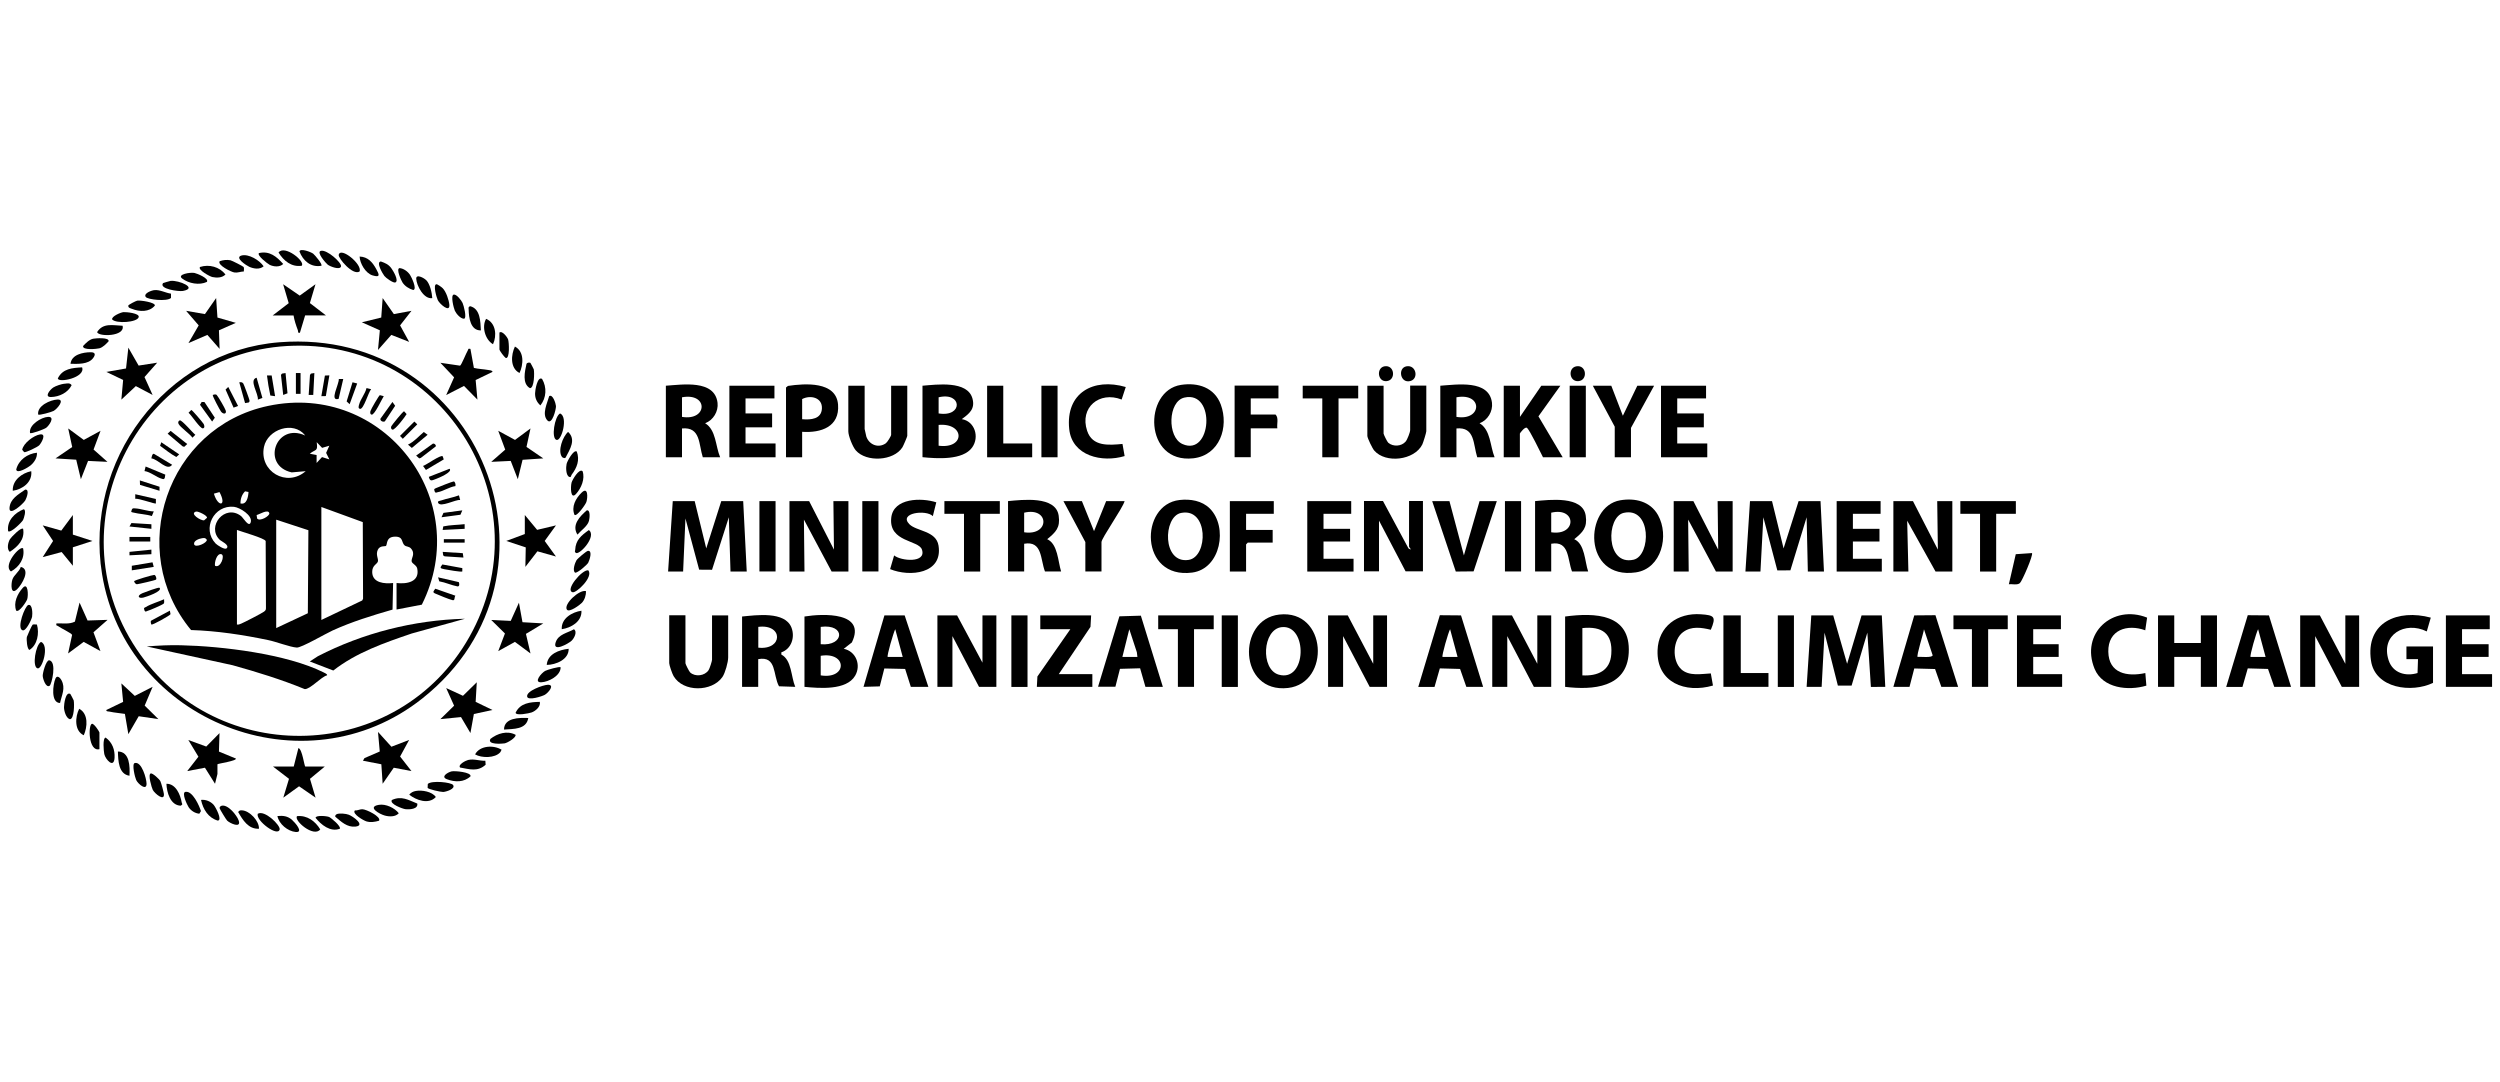 <?xml version="1.0" encoding="UTF-8"?>
<svg id="katman_1" data-name="katman 1" xmlns="http://www.w3.org/2000/svg" viewBox="0 0 268 116">
  <path d="M29.96,36.69c21.53-1.68,32.09,24.86,15.32,38.18-12.65,10.05-31.77,2.48-34.34-13.33-1.96-12.01,6.72-23.89,19.02-24.85ZM31.57,37.06c-16.38.36-26.06,18.86-16.93,32.53,8.65,12.95,28.05,12.24,35.68-1.32,7.98-14.17-2.57-31.57-18.76-31.21Z"/>
  <polygon points="196.52 65.97 198.01 71.16 199.56 65.97 201.73 65.97 202.1 73.63 200.56 73.64 200.18 67.82 198.49 73.5 197.02 73.5 195.59 67.82 195.28 73.63 193.67 73.63 194.17 65.97 196.52 65.97"/>
  <polygon points="189.96 53.72 191.2 58.79 192.81 53.72 195.16 53.72 195.53 61.27 193.8 61.27 193.67 55.45 191.93 61.14 190.53 61.15 189.03 55.45 188.72 61.27 187.11 61.27 187.6 53.72 189.96 53.72"/>
  <polygon points="74.47 53.72 75.71 58.79 77.32 53.72 79.67 53.72 80.05 61.27 78.31 61.27 78.13 55.45 76.33 61.08 74.95 61.07 73.48 55.58 73.23 61.27 71.62 61.27 72.12 53.72 74.47 53.72"/>
  <polygon points="162.08 65.97 164.8 71.16 164.8 65.97 166.29 65.97 166.29 73.63 164.43 73.63 161.58 68.19 161.58 73.63 159.97 73.63 159.97 65.97 162.08 65.97"/>
  <polygon points="144.48 65.97 147.21 71.16 147.21 65.97 148.69 65.97 148.69 73.63 146.83 73.63 143.98 68.19 143.98 73.63 142.37 73.63 142.37 65.97 144.48 65.97"/>
  <polygon points="248.69 65.97 251.42 71.16 251.42 65.97 252.9 65.97 252.9 73.63 251.04 73.63 248.19 68.19 248.19 73.63 246.58 73.63 246.58 65.97 248.69 65.97"/>
  <polygon points="102.6 65.97 105.32 71.04 105.32 65.97 106.81 65.97 106.81 73.63 104.95 73.63 102.1 68.19 102.1 73.63 100.49 73.63 100.49 65.97 102.6 65.97"/>
  <polygon points="86.74 53.72 89.4 58.92 89.34 53.72 90.95 53.72 90.95 61.27 89.15 61.27 86.18 55.7 86.24 61.27 84.63 61.27 84.63 53.72 86.74 53.72"/>
  <polygon points="205.07 53.72 207.74 58.92 207.67 53.72 209.29 53.72 209.29 61.27 207.49 61.27 204.45 55.82 204.58 61.27 202.97 61.27 202.97 53.72 205.07 53.72"/>
  <polygon points="181.53 53.72 184.19 58.92 184.13 53.72 185.74 53.72 185.74 61.27 183.95 61.27 180.97 55.7 181.03 61.27 179.42 61.27 179.42 53.72 181.53 53.72"/>
  <path d="M167.78,73.63v-7.54c3.21-.43,7.05-.31,6.82,3.9-.2,3.74-3.85,4-6.82,3.64ZM169.63,72.4c1.65.09,2.98-.5,3.1-2.28.16-2.21-.97-3.01-3.1-2.79v5.07Z"/>
  <path d="M148.26,53.72l2.73,5.07c.5.31.06-.13.06-.19v-4.89h1.49v7.54h-1.86l-2.85-5.44v5.44h-1.61v-7.54h2.04Z"/>
  <path d="M98.88,41.35c1.51-.12,4.84-.59,5.37,1.38.3,1.12-.35,1.62-1.15,2.2,1.39.22,1.92,1.91,1.12,3.03-1,1.41-3.81,1.2-5.33,1.05v-7.67ZM100.62,42.59v1.73c2.65.43,2.54-2.34,0-1.73ZM100.62,47.78c2.87.38,2.83-2.47,0-2.23v2.23Z"/>
  <path d="M86.24,66.09c2.01-.33,6.66-.49,5.08,2.78l-.87.68c1.31.27,1.89,1.74,1.22,2.89-.94,1.6-3.86,1.34-5.43,1.19v-7.54ZM87.98,69.06c2.55.24,2.72-2.21,0-1.86v1.86ZM87.98,72.4c2.87.46,2.87-2.56,0-2.1v2.1Z"/>
  <path d="M126.6,41.26c1.83-.28,3.59.28,4.27,2.11.89,2.41-.12,5.44-2.95,5.76-5.31.59-5.37-7.25-1.32-7.87ZM126.97,42.62c-1.77.4-1.87,4.24-.21,4.98,3.14,1.41,3.61-5.76.21-4.98Z"/>
  <path d="M173.69,53.63c1.59-.27,3.22.11,4.05,1.59,1.22,2.18.39,5.74-2.38,6.14-5.72.83-5.56-7.08-1.67-7.73ZM174.06,54.98c-1.89.43-1.95,5.7,1.06,5.02,1.88-.43,1.94-5.7-1.06-5.02Z"/>
  <path d="M137.14,65.88c5.15-.57,5.51,7.34.94,7.87-5.32.61-5.51-7.36-.94-7.87ZM137.39,67.23c-2.07.24-2.27,4.52-.32,5.09,3.03.88,3.14-5.41.32-5.09Z"/>
  <path d="M129.69,54.51c1.97,1.96,1.19,6.47-1.89,6.87-5.65.74-5.67-7.3-1.35-7.78,1.15-.13,2.4.07,3.24.91ZM126.6,54.99c-1.93.4-2.03,5.48.83,5.03,2.11-.33,2.13-5.64-.83-5.03Z"/>
  <polygon points="233.08 65.97 233.08 68.93 235.93 68.93 235.93 65.97 237.66 65.97 237.66 73.63 235.93 73.63 235.93 70.42 233.08 70.42 233.08 73.63 231.34 73.63 231.34 65.97 233.08 65.97"/>
  <path d="M154.39,41.35c1.78-.12,5.25-.68,5.55,1.83.11.92-.46,1.87-1.33,2.19,1.2.74,1.12,2.44,1.61,3.65h-1.86c-.45-1.39-.22-3.28-2.23-3.09v3.09h-1.73v-7.67ZM156.13,44.69c2.78.46,2.86-2.63,0-2.1v2.1Z"/>
  <path d="M71.37,41.35c1.78-.12,5.25-.68,5.55,1.83.11.92-.46,1.87-1.33,2.19,1.19.73,1.1,2.45,1.61,3.65h-1.86c-.45-1.39-.22-3.28-2.23-3.09v3.09h-1.73v-7.67ZM73.11,42.59v2.1c2.77.46,2.84-2.63,0-2.1Z"/>
  <path d="M108.05,53.72c1.53-.14,5.13-.6,5.44,1.56.19,1.28-.31,1.77-1.23,2.52,1.14.52,1.15,2.38,1.49,3.46h-1.73c-.5-1.28-.26-3.32-2.23-2.97v2.97h-1.73v-7.54ZM109.79,57.06c2.77.42,2.73-2.75,0-2.1v2.1Z"/>
  <path d="M164.55,53.72c1.53-.14,5.13-.6,5.44,1.56.19,1.28-.31,1.77-1.23,2.52,1.15.52,1.12,2.38,1.49,3.46h-1.73c-.5-1.28-.26-3.32-2.23-2.97v2.97h-1.73v-7.54ZM166.29,57.06c2.77.42,2.73-2.75,0-2.1v2.1Z"/>
  <path d="M79.55,66.09c1.5-.14,4.61-.6,5.3,1.2.39,1.02-.01,2.28-1.09,2.64v.24c1.12.58,1.03,2.38,1.49,3.46l-1.74-.06c-.67-1.2-.22-3.28-2.23-2.91v2.97h-1.73v-7.54ZM81.29,69.43c2.66.29,2.7-2.57,0-2.23v2.23Z"/>
  <path d="M260.83,73.2c-2.28,1.11-6.22.63-6.66-2.38-.6-4.15,2.9-5.55,6.41-4.61l-.43,1.48c-2.32-1.15-4.98.34-4.09,3.09.45,1.37,1.82,1.76,3.1,1.37l.05-1.49h-1.24s0-1.36,0-1.36h2.85v3.9Z"/>
  <path d="M162.94,41.35v3.34l2.29-3.34h2.04l-2.35,3.28,2.6,4.39h-2.11c-.27-.51-1.42-2.94-1.73-3.16-.21-.14-.75.57-.75.62v2.54h-1.73v-7.67h1.73Z"/>
  <path d="M92.69,41.35v4.64s.15.72.18.81c.31.89,1.3,1.28,2.09.72.16-.11.57-.77.57-.91v-5.26h1.73v5.38c0,.08-.43,1.08-.52,1.22-.94,1.48-3.87,1.63-5,.33-.34-.39-.8-1.56-.8-2.04v-4.89h1.73Z"/>
  <path d="M148.32,41.35v5.13c0,.09.39.89.5.98.52.45,1.41.4,1.86-.12.18-.2.49-1.01.49-1.24v-4.76h1.73v4.89c0,.15-.34,1.24-.43,1.42-.85,1.7-3.93,2.06-5.15.65-.19-.21-.74-1.34-.74-1.57v-5.38h1.73Z"/>
  <path d="M73.48,65.97v5.13c0,.1.39.87.5.98.55.51,1.57.38,1.98-.24.11-.16.37-.97.37-1.11v-4.76h1.73v4.51c0,.5-.32,1.67-.62,2.1-1.12,1.6-4.2,1.65-5.23-.1-.14-.23-.47-1.17-.47-1.39v-5.13h1.73Z"/>
  <path d="M124.65,73.63h-1.86l-.57-1.99-2.16.06-.49,1.92h-1.86l2.29-7.55,2.3-.07,2.35,7.61ZM121.93,70.42l-.06-.5-.81-2.47-.74,2.97h1.61Z"/>
  <path d="M202.97,73.63l2.24-7.66,2.27-.02,2.43,7.68h-1.8l-.67-1.91-2.23-.06-.51,1.97h-1.73ZM205.57,70.42c.27-.04,1.58.13,1.61-.18l-.93-2.78c-.04.41-.83,2.82-.68,2.97Z"/>
  <path d="M152.04,73.63l2.31-7.68,2.27.02,2.37,7.66h-1.8l-.67-1.92-2.17-.06-.57,1.99h-1.73ZM156.25,70.42l-.8-2.97c-.19.33-.92,2.86-.81,2.97h1.61Z"/>
  <path d="M238.65,73.63l2.31-7.68,2.27.02,2.37,7.66h-1.8l-.67-1.92-2.17-.06-.57,1.99h-1.73ZM242.87,70.42l-.8-2.97c-.19.33-.92,2.86-.81,2.97h1.61Z"/>
  <path d="M97.64,73.63l-.61-1.92-2.23-.05-.49,1.92-1.74.05,2.24-7.66h2.17s2.54,7.66,2.54,7.66h-1.86ZM96.77,70.42l-.8-2.97c-.18.33-.92,2.86-.81,2.97h1.61Z"/>
  <polygon points="83.02 41.35 83.02 42.71 79.92 42.71 79.92 44.32 82.77 44.32 82.77 45.81 79.92 45.81 79.92 47.54 83.14 47.54 83.14 49.02 78.19 49.02 78.19 41.35 83.02 41.35"/>
  <polygon points="182.89 41.35 182.89 42.71 179.8 42.71 179.8 44.32 182.65 44.32 182.65 45.81 179.8 45.81 179.8 47.54 183.02 47.54 183.02 49.02 178.06 49.02 178.06 41.35 182.89 41.35"/>
  <polygon points="266.9 65.97 266.9 67.45 263.93 67.45 263.93 69.06 266.78 69.06 266.78 70.42 263.93 70.42 263.93 72.27 267.15 72.27 267.15 73.63 262.2 73.63 262.2 65.97 266.9 65.97"/>
  <path d="M85.99,46.3v2.72h-1.73v-7.48l.21-.17c1.82-.27,5.18-.52,5.37,2.01.18,2.37-1.82,3.05-3.85,2.91ZM85.99,44.94c.93.08,2.08,0,2.12-1.17s-1.24-1.45-2.12-.99v2.16Z"/>
  <polygon points="220.93 65.97 220.93 67.45 217.96 67.45 217.96 69.06 220.69 69.06 220.69 70.42 217.96 70.42 217.96 72.27 221.06 72.27 221.06 73.63 216.22 73.63 216.22 65.97 220.93 65.97"/>
  <polygon points="116.97 65.97 116.9 67.2 113.5 72.27 117.1 72.27 117.1 73.63 111.15 73.63 111.21 72.52 114.74 67.45 111.52 67.45 111.52 65.97 116.97 65.97"/>
  <polygon points="144.85 53.72 144.85 55.08 141.88 55.08 141.88 56.69 144.73 56.69 144.73 58.05 141.88 58.05 141.88 59.9 145.1 59.9 145.1 61.27 140.14 61.27 140.14 53.72 144.85 53.72"/>
  <polygon points="201.6 53.72 201.6 55.08 198.63 55.08 198.63 56.69 201.48 56.69 201.48 58.05 198.63 58.05 198.63 59.9 201.73 59.9 201.73 61.27 196.89 61.27 196.89 53.72 201.6 53.72"/>
  <polygon points="155.38 53.72 156.93 59.54 158.61 53.72 160.46 53.72 157.97 61.25 156.06 61.27 153.53 53.72 155.38 53.72"/>
  <path d="M100.37,53.85l-.37,1.48c-.71-.73-3.72-.35-2.51.87.76.76,2.87.69,3.12,2.29.48,3.03-3.08,3.39-5.19,2.52l.43-1.47c.71.6,3.49.86,2.98-.63-.35-1.03-3.56-.78-3.29-3.39.22-2.17,3.27-2.18,4.83-1.67Z"/>
  <path d="M120.68,41.49l-.44,1.34c-2.39-.93-4.53.86-3.7,3.35.56,1.71,2.32,1.55,3.79,1.41l.23,1.3c-2.39.73-5.64.01-5.94-2.9-.4-3.88,2.59-5.52,6.07-4.5Z"/>
  <path d="M180.21,71.73c.86.79,2.14.51,3.19.46l.23,1.3c-2.95.86-6.06-.31-5.94-3.77.08-2.58,2.15-4.05,4.64-3.87,1.46.1,1.66.26,1.07,1.66-1.01-.24-2.08-.41-2.97.25-1.12.82-1.22,3.04-.21,3.97Z"/>
  <path d="M229.98,67.57c-1.95-.71-4.01-.05-3.97,2.29s2.03,2.71,3.97,2.29l.11,1.35c-1.93.58-4.68.3-5.55-1.8-1.56-3.8,1.94-6.96,5.63-5.49l-.2,1.36Z"/>
  <path d="M137.05,41.35v1.36h-2.97v1.73h2.66c.36.36.12,1.01.19,1.48h-2.85v3.09h-1.73v-7.67h4.71Z"/>
  <polygon points="136.55 53.72 136.55 55.08 133.58 55.08 133.58 56.81 136.43 56.81 136.43 58.17 133.76 58.17 133.58 58.36 133.58 61.27 131.84 61.27 131.84 53.72 136.55 53.72"/>
  <polygon points="172.73 41.35 173.97 44.57 175.52 41.35 177.32 41.35 174.84 45.87 174.84 49.02 173.1 49.02 173.1 45.74 170.75 41.35 172.73 41.35"/>
  <polygon points="130.11 65.97 130.11 67.45 128 67.45 128 73.63 126.27 73.63 126.27 67.45 124.16 67.45 124.16 65.97 130.11 65.97"/>
  <path d="M115.98,53.72l1.3,3.22,1.3-3.22h1.98c-.2.75-2.48,3.97-2.48,4.39v3.15h-1.73v-3.15l-2.35-4.39h1.98Z"/>
  <polygon points="215.23 65.97 215.23 67.45 213.13 67.45 213.13 73.63 211.39 73.63 211.39 67.45 209.41 67.45 209.41 65.97 215.23 65.97"/>
  <polygon points="145.6 41.35 145.6 42.71 143.49 42.71 143.49 49.02 141.75 49.02 141.75 42.71 139.65 42.71 139.65 41.35 145.6 41.35"/>
  <polygon points="216.1 53.72 216.1 55.08 213.99 55.08 213.99 61.27 212.26 61.27 212.26 55.08 210.15 55.08 210.15 53.72 216.1 53.72"/>
  <polygon points="107.18 53.72 107.18 55.08 105.08 55.08 105.08 61.27 103.34 61.27 103.34 55.08 101.24 55.08 101.24 53.72 107.18 53.72"/>
  <polygon points="186.61 65.97 186.61 72.15 189.58 72.15 189.58 73.63 184.75 73.63 184.75 65.97 186.61 65.97"/>
  <polygon points="107.55 41.35 107.55 47.54 110.65 47.54 110.65 49.02 105.82 49.02 105.82 41.35 107.55 41.35"/>
  <rect x="108.42" y="65.97" width="1.73" height="7.67"/>
  <rect x="168.27" y="41.35" width="1.73" height="7.67"/>
  <rect x="111.64" y="41.35" width="1.73" height="7.67"/>
  <rect x="130.97" y="65.97" width="1.73" height="7.67"/>
  <rect x="190.58" y="65.97" width="1.73" height="7.67"/>
  <rect x="161.33" y="53.72" width="1.73" height="7.54"/>
  <rect x="92.44" y="53.72" width="1.73" height="7.54"/>
  <rect x="81.41" y="53.72" width="1.73" height="7.54"/>
  <path d="M50.43,37.4l.37,2.04c.49.12,1.02.13,1.52.22.14.03.49.03.47.21l-1.8.87.19,2.1-1.44-1.47-1.91.98.85-1.9-1.47-1.56,2.11.31c.16-.09.65-1.35.83-1.64.08-.12-.01-.22.28-.16Z"/>
  <polygon points="56.26 55.21 57.58 56.8 59.6 56.32 58.39 57.99 59.6 59.66 57.61 59.1 56.32 60.77 56.36 58.68 54.27 57.99 56.26 57.25 56.26 55.21"/>
  <polygon points="56.01 66.7 58.24 66.83 56.38 67.95 56.87 70.05 55.2 68.81 53.41 69.8 54.13 67.91 52.66 66.46 54.75 66.56 55.63 64.61 56.01 66.7"/>
  <polygon points="56.87 45.93 56.44 47.91 58.24 49.14 56.02 49.29 55.51 51.37 54.75 49.41 52.66 49.51 54.16 48.2 53.41 46.18 55.21 47.16 56.87 45.93"/>
  <path d="M11.52,66.46l-1.5,1.32.75,2.02-1.8-.99-1.67,1.24.43-1.99c-.09-.2-1.23-.73-1.52-.95-.1-.08-.23,0-.16-.28.66-.03,1.36.12,1.98-.19l.5-2.04.86,1.92,2.11-.07Z"/>
  <polygon points="10.78 46.18 10.03 48.19 11.52 49.51 9.44 49.41 8.67 51.37 8.17 49.28 5.95 49.14 7.74 47.92 7.31 45.93 8.98 47.16 10.78 46.18"/>
  <path d="M29.24,33.81l1.71-1.31-.6-2.03,1.78,1.22,1.69-1.22-.6,2.02,1.72,1.32h-2.23l-.56,1.86c-.27.05-.16-.12-.22-.27-.19-.5-.38-1.06-.46-1.58h-2.23Z"/>
  <polygon points="43.86 79.32 42.89 81.1 44.11 82.66 42.21 82.3 41.02 84.02 40.88 81.93 38.91 81.55 39.07 81.27 40.71 80.56 40.52 78.46 41.96 80.05 43.86 79.32"/>
  <polygon points="52.79 76.11 50.8 76.54 50.43 78.58 49.42 76.87 47.21 77.09 48.68 75.65 47.83 73.76 49.63 74.59 51.11 73.14 50.99 75.24 52.79 76.11"/>
  <path d="M32.71,82.17h2.11l-1.59,1.32.6,2.02-1.77-1.22-1.69,1.22.61-2.02-1.72-1.32h2.23l.5-1.98c.42.11.63,1.98.74,1.98Z"/>
  <polygon points="23.31 34.04 25.28 34.61 23.47 35.41 23.54 37.4 22.23 35.9 20.2 36.78 21.3 34.88 19.95 33.32 21.97 33.67 23.17 31.95 23.31 34.04"/>
  <path d="M16.36,73.63l-.85,2.01,1.47,1.45-2.11-.31-1.11,1.92-.37-2.17c-.54-.09-1.09-.12-1.62-.24-.14-.03-.4,0-.37-.18l1.8-.87-.19-1.98,1.44,1.34,1.9-.97Z"/>
  <polygon points="44.11 33.32 42.89 34.88 43.86 36.65 41.95 35.9 40.52 37.52 40.72 35.41 38.79 34.55 40.87 34.04 41.02 31.95 42.22 33.67 44.11 33.32"/>
  <path d="M25.28,81.3c.19.26-1.9.55-1.97.63v1.04s-.26,1.05-.26,1.05l-1.08-1.72-1.9.36,1.2-1.54-1.08-1.79,1.92.7,1.42-1.44-.06,1.98,1.8.74Z"/>
  <polygon points="16.85 38.88 15.49 40.42 16.36 42.34 14.56 41.39 13.01 42.84 13.2 40.73 11.4 39.87 13.51 39.5 13.76 37.27 14.86 39.19 16.85 38.88"/>
  <polygon points="7.81 57.31 9.91 57.99 7.81 58.67 7.81 60.65 6.61 59.18 4.58 59.72 5.69 57.99 4.58 56.32 6.57 56.88 7.81 55.21 7.81 57.31"/>
  <path d="M217.83,59.29c.16.19-1.05,3-1.3,3.22-.28.24-.82.08-1.18.12l.74-3.22,1.73-.12Z"/>
  <path d="M32.34,28.49c-1.1.16-1.93-.53-2.48-1.42.64-.87,2.92.97,2.48,1.42Z"/>
  <path d="M38.54,29.11c-.73.45-2.3-1.44-2.23-1.79.19-.91,2.58,1.04,2.23,1.79Z"/>
  <path d="M31.85,87.49c1.07-.11,1.95.54,2.48,1.42-.69.92-2.9-.99-2.48-1.42Z"/>
  <path d="M2.68,52.49c.54-.08.17.9.03,1.15-.21.36-1.77,1.78-1.69.8s.93-1.42,1.66-1.94Z"/>
  <path d="M46.78,30.47c.11-.02.59.33.68.43.36.36.67,1.28.71,1.77.08.9-1.04-.08-1.24-.5-.12-.25-.53-1.62-.16-1.7Z"/>
  <path d="M8.49,75.98c1,.54.89,1.95.49,2.84-1.03-.47-.93-1.99-.49-2.84Z"/>
  <path d="M52.56,79.22c.76-.6,1.81-.93,2.71-.45.07.31-.88.87-1.18.92-.33.05-1.87.15-1.52-.47Z"/>
  <path d="M55.2,37.15c1.03.54.91,1.96.49,2.84-1.03-.54-.91-1.96-.49-2.84Z"/>
  <path d="M14.44,81.8c.75-.21,1.26,1.67,1.27,2.2.02.84-.92.03-1.11-.38-.13-.27-.49-1.73-.16-1.82Z"/>
  <path d="M61.59,55.2c-.37-.88.13-1.78.76-2.39.71-.69.66.54.51,1-.08.26-1.01,1.58-1.27,1.39Z"/>
  <path d="M6.44,75.36c-1.02,0-.77-2.01-.49-2.63.17-.39.5-.08.64.19.46.86.03,1.57-.15,2.43Z"/>
  <path d="M19.89,84.89c.75-.14,1.48,1.5,1.65,2.06l-.17.28c-.46-.04-.9-.32-1.15-.7-.15-.23-.8-1.56-.33-1.65Z"/>
  <path d="M62.82,63.37c.01.43-.14.92-.43,1.24-.2.22-1.38,1.1-1.62.74-.38-.58,1.35-2.19,2.05-1.98Z"/>
  <path d="M58.11,40.62c.53.91.47,2.02-.18,2.84-.39-.35-.58-.77-.57-1.3,0-.31.25-1.87.75-1.54Z"/>
  <path d="M10,36.31c.25-.05,1.75-.17,1.64.28-.26.28-.61.65-.99.75-.27.07-1.84.23-1.74-.25.28-.3.66-.69,1.08-.78Z"/>
  <path d="M53.62,80.65c-.56.63-1.99.63-2.69.22.51-.97,2.03-1.02,2.85-.49-.08.07-.09.2-.16.27Z"/>
  <path d="M52.03,81.56l.03.42c-.86.78-1.71.48-2.74.3-.26-.31.61-.75.86-.81.66-.15,1.19.11,1.85.08Z"/>
  <path d="M13.23,33.46c.29-.02,1.74.11,1.64.53-.14.58-2.43.73-2.85.25-.07-.33.92-.75,1.21-.78Z"/>
  <path d="M51.55,35.42c-1.12.02-1.29-1.36-1.31-2.23,0-.17-.08-.23.14-.37,1.12.26,1.12,1.66,1.17,2.6Z"/>
  <path d="M14.71,32.23c.3-.06,1.97.18,1.89.53-.6.72-1.65.67-2.45.35-.17-.07-.41-.09-.4-.35.03-.1.81-.5.96-.53Z"/>
  <path d="M48.42,82.69c.33-.07,2.12.08,2.02.53-.7.66-1.68.64-2.54.31-.7-.27.12-.75.52-.84Z"/>
  <path d="M2.23,60.77c1.1.27.12,1.89-.39,2.39-.71.69-.66-.56-.52-1.01.16-.52.76-.86.91-1.38Z"/>
  <path d="M5.33,73.51c-.41.28-.74-.75-.75-1.06s.35-1.67.69-1.67c.86.14.27,2.58.06,2.72Z"/>
  <path d="M63.03,59.05c.53-.04.15,1.04.03,1.27s-1.16,1.13-1.41,1.07c-.31-.23-.01-1.06.15-1.33.11-.18,1.06-.99,1.23-1.01Z"/>
  <path d="M.87,56.94c-.15-1.12.71-1.97,1.67-2.35.32.08.02.98-.07,1.16-.13.24-1.35,1.45-1.6,1.19Z"/>
  <path d="M21.56,85.75c.5-.06,1.04.17,1.36.55.18.21.95,1.62.43,1.67-1.03-.3-1.58-1.21-1.8-2.22Z"/>
  <path d="M22.18,30.22c-.81.39-1.96.17-2.65-.36-.59-.45.87-.69,1.32-.6.27.06,1.59.58,1.33.96Z"/>
  <path d="M40.64,87.98c-.44.13-.92.21-1.37.07-.29-.09-1.56-.81-1.23-1.17.27.03.55-.14.8-.13.42,0,2.07.81,1.79,1.24Z"/>
  <path d="M27.63,87.24c.72-.46,2.44,1.23,2.35,1.67-.17.85-2.58-.93-2.35-1.67Z"/>
  <path d="M4.09,44.44c-.13-.95,1.31-1.57,2.06-1.61.88-.04-.03,1.02-.4,1.22-.22.12-1.54.5-1.66.39Z"/>
  <path d="M60.25,48.99c-.49-.64.07-2.19.65-2.69.89.82.19,1.87-.25,2.72-.07.18-.36.03-.4-.03Z"/>
  <path d="M61.52,67.45c.41.27.02.99-.25,1.24-.32.3-2.08,1.29-1.7.16.29-.87,1.26-.99,1.95-1.39Z"/>
  <path d="M26.12,28.63c.07.11.01.33.02.47-.36.01-.64.16-1.01.11-.32-.04-1.87-.8-1.58-1.21.39-.13.73-.17,1.15-.1.16.03,1.39.66,1.43.73Z"/>
  <path d="M3.96,66.96c.27.91.05,2.19-.8,2.71-.26-.06-.34-1.13-.28-1.39.02-.1.55-1.27.61-1.31.11-.07.33-.01.47-.02Z"/>
  <path d="M60.96,69.55c.03,1.15-1.37,1.72-2.35,1.73.09-1.18,1.33-1.62,2.35-1.73Z"/>
  <path d="M3.96,48.53c.04.54-.29,1.03-.68,1.36-.21.18-1.49.98-1.54.43.26-1.02,1.21-1.69,2.23-1.79Z"/>
  <path d="M56.63,76.97c-.2,1.25-1.59,1.16-2.6,1.24.01-1.28,1.64-1.28,2.6-1.24Z"/>
  <path d="M13.14,34.92c.31,1.17-2.6,1.2-2.73.68.65-1.03,1.72-.71,2.73-.68Z"/>
  <path d="M13.88,83.16c-1.18-.17-1.21-1.63-1.24-2.6,1.28.02,1.29,1.63,1.24,2.6Z"/>
  <path d="M16.17,82.91c.2-.04.91.61,1.02.83.1.21.35,1.14.38,1.37.08.85-.99-.05-1.19-.43-.12-.24-.56-1.7-.21-1.77Z"/>
  <path d="M48.57,84.15c.29.42-.75.73-1.06.75-.25.01-1.64-.3-1.67-.45l.02-.41c.41-.4,2.51-.18,2.71.11Z"/>
  <path d="M44.73,86.13c.13.61-.83.67-1.29.61-.28-.04-1.72-.56-1.43-.98,1.04-.48,1.76,0,2.72.38Z"/>
  <path d="M42.82,28.74c.44.03.89.36,1.13.72.14.21.8,1.54.35,1.63-.45-.13-.91-.42-1.16-.82-.13-.21-.7-1.43-.32-1.53Z"/>
  <path d="M45.68,30.02c.42.42.62,1.35.66,1.94-.92.14-1.68-1.35-1.72-2.07-.03-.57.85-.08,1.05.13Z"/>
  <path d="M58.86,42.47c.4-.27.72.79.74,1.06.02.34-.42,2.08-.92,1.54-.63-.67,0-1.88.19-2.6Z"/>
  <path d="M62.33,65.47c.07,1.16-1.12,1.84-2.11,1.98-.07-1.16,1.12-1.84,2.11-1.98Z"/>
  <path d="M3.22,46.42c-.16-.87,1.22-1.7,1.93-1.73.8-.04.11.94-.2,1.17-.2.15-1.61.68-1.73.56Z"/>
  <path d="M8.8,39.38c.4,1.1-2.58,1.71-2.6,1.18.52-1.05,1.55-1.12,2.6-1.18Z"/>
  <path d="M27.76,88.84c-1.14.06-1.73-.93-2.23-1.79.13-.18.21-.19.42-.18.81.04,1.85,1.15,1.81,1.97Z"/>
  <path d="M4.3,46.57c.72-.11.15.9-.09,1.16-.17.19-1.47.81-1.62.74l-.21-.25c.12-.72,1.26-1.55,1.91-1.65Z"/>
  <path d="M7.54,74.39s.34.61.36.69c.08.36.06,2.02-.41,2.02-.42-.12-.63-.91-.63-1.28,0-.3.16-1.72.68-1.43Z"/>
  <path d="M57.87,75.24c.11.5-.47,1-.9,1.14-.27.09-1.63.37-1.7.03.49-1.05,1.56-1.15,2.6-1.17Z"/>
  <path d="M63.07,61.14c.56.72-1.27,2.43-1.67,2.35-.9-.18,1.02-2.49,1.67-2.35Z"/>
  <path d="M3.35,50.51c.14,1.18-.94,1.95-1.98,2.1-.06-1.13.99-1.9,1.98-2.1Z"/>
  <path d="M21.44,28.62c.99-.32,2.09-.01,2.73.8-.33.37-.94.38-1.4.28-.26-.05-1.59-.77-1.33-1.08Z"/>
  <path d="M7.56,39c.1-.99,1.34-1.24,2.17-1.24.51,0,.52.27.25.63-.52.69-1.64.62-2.42.61Z"/>
  <path d="M3.04,64.85c.46-.11.45.99.4,1.27-.06.3-.65,1.57-1.02,1.45-.67-.21.26-2.63.62-2.72Z"/>
  <path d="M48.64,31.58c.3-.06.83.63.95.9s.48,1.61.16,1.69c-.39,0-.84-.54-.99-.86-.12-.27-.48-1.66-.12-1.73Z"/>
  <path d="M38.54,27.5c.91.03,1.4.62,1.8,1.36.3.55.48.93-.41.66-.74-.23-1.35-1.27-1.38-2.02Z"/>
  <path d="M18.33,31.47v.47c-.41.41-2.52.18-2.71-.11-.26-.39.66-.71.94-.73.61-.05,1.18.3,1.77.38Z"/>
  <path d="M36.43,88.84c-1.01.39-2.02-.43-2.6-1.17.02-.3,1.18-.2,1.45-.09.21.09,1.32,1.01,1.15,1.27Z"/>
  <path d="M63.13,56.82c.84.64-.87,2.57-1.36,2.47-.22-.13-.12-.19-.11-.34.05-1.06.65-1.55,1.47-2.13Z"/>
  <path d="M36.14,87.26c.3-.09.94-.04,1.25.08.43.16,1.84,1.15.72,1.27-.9.1-1.54-.53-2.17-1.06-.03-.14.08-.25.21-.29Z"/>
  <path d="M23.74,86.38c.68-.2,1.67,1.04,1.85,1.59.29.86-.94.29-1.24,0-.1-.09-.79-1.23-.8-1.31-.05-.12.09-.25.19-.28Z"/>
  <path d="M40.61,86.28c.74-.13,1.7.33,2.14.9-.36.4-1.01.38-1.49.25-.57-.15-1.95-.93-.65-1.15Z"/>
  <path d="M60.1,71.53c.01.91-1.29,1.57-2.06,1.61-.9.05,0-1,.4-1.22.22-.12,1.54-.5,1.66-.39Z"/>
  <path d="M25.86,27.4c.77-.24,2,.52,2.4,1.15-.43.37-1.07.26-1.54.05-.29-.13-1.59-.97-.86-1.2Z"/>
  <path d="M11.34,79.08c.7.51.99,1.3.94,2.16-.07,1.19-.98.16-1.1-.4-.06-.29-.21-1.76.16-1.77Z"/>
  <path d="M1.74,65.47c-.33-.85.13-1.81.7-2.45s.61.77.48,1.21c-.07.24-.88,1.48-1.18,1.23Z"/>
  <path d="M62.45,50.51c.29.81-.14,1.83-.7,2.44-.61.67-.59-.77-.48-1.21.08-.3.81-1.56,1.18-1.23Z"/>
  <path d="M17.84,84.02c1-.02,1.5,1.17,1.64,2.01.03.16.16.17-.1.34-1.12-.03-1.5-1.42-1.54-2.35Z"/>
  <path d="M58.71,73.41c.81-.03.09.84-.3,1.07-.27.16-1.81.66-1.9.2-.12-.61,1.71-1.25,2.2-1.27Z"/>
  <path d="M17.47,30.35s.71-.23.82-.24c.87-.09,2.96.77,1.32,1.08-.46.08-2.57-.21-2.14-.83Z"/>
  <path d="M44.58,84.79c.65-.12,1.75.07,2.14.65-.76.83-2.11.34-2.85-.25.18-.23.43-.35.71-.4Z"/>
  <path d="M61.83,48.4c.34.93.02,1.74-.55,2.49-.07.09-.04.33-.26.23-.37-.16-.36-1.05-.28-1.39.06-.28.74-1.55,1.08-1.33Z"/>
  <path d="M31.31,87.9c.28.24,1.3,1.37.39,1.29-.86-.08-1.8-.86-1.96-1.71.62-.06,1.09,0,1.57.41Z"/>
  <path d="M34.45,28.49c-1.13.21-1.98-.55-2.35-1.54.1-.37,1.25.07,1.48.25.16.13,1.03,1.14.87,1.29Z"/>
  <path d="M62.89,54.71c.43-.09.32.84.25,1.12-.15.57-.86,1.04-1.24,1.48-.64-1.03.25-1.94.99-2.59Z"/>
  <path d="M10.66,80.31c-1.19.32-1.23-2.63-.8-2.72.23-.04.8.86.8.93v1.79Z"/>
  <path d="M34.4,26.89c.66-.16,2.23,1.27,2.16,1.66-.09.44-1.18.02-1.43-.18-.19-.15-1.26-1.35-.73-1.48Z"/>
  <path d="M60.04,44.32c.89.37.16,2.97-.37,2.84-.61-.14-.22-2.53.37-2.84Z"/>
  <path d="M40.83,28.03c.47.17.8.3,1.11.71.2.27.86,1.36.44,1.54-.21.09-1.01-.48-1.17-.69-.19-.25-.94-1.51-.38-1.56Z"/>
  <path d="M6.91,41.14c.28-.03.57-.13.77.15-.4.81-1.33,1.25-2.2,1.27-.78.02-.13-.78.23-1.02.28-.18.88-.37,1.2-.41Z"/>
  <path d="M52.11,34.18c1.06.44,1.17,1.81.74,2.72-.85-.49-1.23-1.88-.74-2.72Z"/>
  <path d="M56.86,38.9s.34.61.36.69c.08.36.06,2.02-.41,2.02-.86-.49-.55-1.78-.37-2.6.07-.15.3-.17.42-.11Z"/>
  <path d="M2.48,58.79c.21,1.05-.4,1.97-1.3,2.47-.92-.63.96-2.82,1.3-2.47Z"/>
  <path d="M4.4,68.81c.92.38.12,2.96-.37,2.84-.61-.15-.22-2.53.37-2.84Z"/>
  <path d="M2.48,56.69c.2,1.14-.55,1.89-1.43,2.47-.35-.31-.19-.99.01-1.35.12-.21,1.21-1.33,1.41-1.12Z"/>
  <path d="M53.53,35.66c.29-.27.85.48.94.73.1.32.2,2.08-.25,1.99-.18-.12-.68-.79-.68-.93v-1.79Z"/>
  <path d="M27.76,27.13c1.14-.26,1.89.37,2.6,1.17-.38.36-1.02.3-1.45.09-.22-.11-1.4-1.02-1.15-1.26Z"/>
  <path d="M150.77,39.27c1.04-.19,1.34,1.31.44,1.57-1.1.32-1.41-1.39-.44-1.57Z"/>
  <path d="M168.98,39.27c1.11-.2,1.27,1.52.21,1.59-.98.06-1.13-1.42-.21-1.59Z"/>
  <path d="M148.41,39.27c1.11-.2,1.27,1.52.21,1.59-.96.06-1.08-1.43-.21-1.59Z"/>
  <path d="M42.5,62.5c1.11.13,2.51-.11,2.23-1.54-.07-.38-.54-.52-.6-.77-.08-.34.45-.81-.08-1.4-.2-.22-.51-.18-.67-.32-.37-.3-.1-.97-1.06-.94s-.78.82-.94.99c-.07.08-.66-.07-.88.42-.25.54.09.95.01,1.25s-.62.4-.61,1.14c.02,1.18,1.35,1.27,2.24,1.17l-.06,2.85c-2.19.63-4.36,1.3-6.43,2.24-.71.32-3.36,1.87-3.84,1.83-.72-.05-2.21-.63-3.05-.8-2.72-.57-5.49-.99-8.28-1.08-7.03-8.51-2.6-21.74,8.28-24.03,12.4-2.62,22.07,10.09,16.46,21.31l-2.71.52v-2.84ZM32.71,46.67c-1.26-1.59-4.01-.65-4.41,1.23-.55,2.64,2.44,4.38,4.47,2.61l-1.5.13c-3.3-.73-1.72-5.39,1.43-3.96ZM35.31,47.78l-.78.23-.58-.61c.15,1.05-.12.72-.74,1.24l.73.14v.85s.58-.63.58-.63l.79.25-.35-.7.35-.78ZM26.64,52.74l-.37-.07c-.34.33-.5.83-.49,1.3.68.17.83-.71.86-1.23ZM23.53,52.75l-.6.17c.43,1.48,1.43,1.38.6-.17ZM24.29,58.79c.37-.37-.57-.76-.74-.93-1.45-1.42.56-3.88,2.29-2.54.24.19.86,1.29,1.04.66.22-.72-1.17-1.58-1.8-1.65-2.14-.23-3.48,2.35-1.96,3.94.18.18.98.7,1.16.51ZM34.45,54.34v12.12l4.38-2.09.09-.19-.03-8.21-4.44-1.62ZM21.02,54.84c-.74.2.48.99.86.94l.31-.27c.06-.25-.97-.72-1.16-.67ZM27.51,55.21l.05.37c.27.37,1.37-.26,1.31-.56-.11-.5-1.1.15-1.36.19ZM29.61,55.7v11.63l3.39-1.59.06-8.9-3.45-1.13ZM25.4,66.95c.18.03.31-.04.46-.1.28-.11,2.24-1.12,2.44-1.28.16-.12.22-.2.21-.41l-.03-7.16c-.11-.31-2.6-1-3.08-1.19v10.14ZM21.65,57.7c-.29.04-.93.26-.84.65.13.43,1.43-.16,1.36-.49-.16-.23-.29-.19-.53-.16ZM23.05,60.65c.59.31,1.1-1.12.68-1.24-.48-.14-.76.89-.68,1.24Z"/>
  <path d="M35.07,72.39c-.66.17-1.83,1.53-2.41,1.48-2.51-1.03-5.11-1.83-7.73-2.56l-9.2-2.01c1.22-.1,2.43-.16,3.66-.13,4.42.1,11.33.93,15.3,2.91.09.04.44.2.37.31Z"/>
  <path d="M49.81,66.34l-5.67,1.57c-2.94,1-5.94,2.04-8.41,3.97l-2.52-.97.86-.56c4.83-2.49,10.29-3.88,15.74-4.02Z"/>
  <path d="M41.25,45.17c-.18.1-.51-.04-.47-.28l1.29-1.8.29.41-1.11,1.68Z"/>
  <rect x="13.88" y="57.56" width="2.23" height=".49"/>
  <path d="M18.21,65.47l.07.37c-.06.14-1.95,1.2-2.05,1.11-.02-.01-.15-.39,0-.43l1.98-1.06Z"/>
  <polygon points="33.7 39.99 33.58 42.34 33.09 42.34 33.23 40.2 33.33 40.05 33.7 39.99"/>
  <rect x="31.72" y="39.99" width=".5" height="2.23"/>
  <path d="M16.23,49.14s.08-.6.29-.48l1.93,1.16c-.53.74-1.51-.62-2.23-.68Z"/>
  <polygon points="18.29 46.19 20.07 47.6 19.75 47.9 19.58 47.85 17.97 46.49 18.29 46.19"/>
  <path d="M49.81,56.2v.49s-2.36.12-2.36.12l.07-.38c.74-.16,1.53-.15,2.28-.24Z"/>
  <polygon points="21.92 43.1 23.03 44.78 22.74 45.19 21.44 43.39 21.62 43.09 21.92 43.1"/>
  <path d="M48.82,63.86c-.14.15-.02.55-.3.48-.44-.11-1.42-.52-1.88-.72-.32-.14-.14-.26.02-.51l2.16.75Z"/>
  <path d="M46.42,47.55c.16-.02.33.14.3.3l-1.61,1.24-.17.05-.33-.3,1.81-1.29Z"/>
  <path d="M17.29,47.41l1.92,1.3-.31.28c-.62-.33-1.17-.79-1.74-1.2l.13-.38Z"/>
  <path d="M22.8,42.34s.31-.13.43,0c.18.2.87,1.39.96,1.65.14.4-.25.46-.5.13-.12-.16-.95-1.7-.88-1.78Z"/>
  <polygon points="25.04 43.7 24.18 41.76 24.47 41.48 25.52 43.52 25.04 43.7"/>
  <polygon points="38.29 41.11 37.48 43.33 37.16 43.03 37.79 40.98 38.29 41.11"/>
  <path d="M26.27,43.21l-.62-2.23c.2-.01.29-.04.43.13.06.07.66,1.71.67,1.82,0,.12,0,.15-.1.22l-.37.06Z"/>
  <path d="M41.14,42.47c-.2.3-.99,2.04-1.3,1.98-.17-.04-.17-.21-.13-.38.05-.2.92-1.69,1.01-1.71l.42.11Z"/>
  <path d="M16.73,62.13c-.07.08-1.89.49-2.04.5-.19,0-.31-.26-.31-.32,0-.11,2.05-.7,2.16-.68.17.03.27.41.19.49Z"/>
  <path d="M16.71,53.49v.48c-.07.09-1.85-.57-2.21-.5v-.49s2.21.51,2.21.51Z"/>
  <path d="M43.31,44.08l.28.31c-.16.29-1.25,1.72-1.51,1.67-.14-.03-.21-.2-.13-.37.07-.14,1.26-1.61,1.36-1.6Z"/>
  <path d="M17.72,50.88l-.06.37c-.12.17-.16.11-.32.07-.52-.13-1.24-.75-1.85-.82l.12-.49,2.11.87Z"/>
  <path d="M43.74,47.66c.63-.29,1.16-.9,1.69-1.35l.41.3-1.69,1.41-.42-.36Z"/>
  <polygon points="17.1 52.61 15.01 51.98 14.99 51.5 17.1 52.18 17.1 52.61"/>
  <path d="M47.45,48.9l.12.35-1.91,1.13-.31-.43c.35-.11,1.88-1.22,2.1-1.04Z"/>
  <path d="M48.2,50.26c.35.35-1.23,1-1.45,1.08-.46.16-.64.33-.78-.22l2.23-.87Z"/>
  <path d="M48.82,52.11c-.63.08-1.29.55-1.89.65-.12.02-.25.15-.34-.1-.1-.27-.01-.25.16-.34.16-.08,1.79-.72,1.89-.71.14.01.23.34.18.49Z"/>
  <path d="M20.51,43.95c.1,0,1.27,1.39,1.33,1.51.08.18.13.42-.09.46-.29.05-1.24-1.44-1.54-1.67l.3-.31Z"/>
  <polygon points="35.31 40.24 34.93 42.46 34.45 42.47 34.83 40.26 35.31 40.24"/>
  <path d="M49.18,62.4c.06.09.13.51-.15.46-.65-.12-1.28-.43-1.94-.54l-.13-.43,2.21.51Z"/>
  <polygon points="16.35 60.28 16.48 60.77 14.13 61.14 14.13 60.65 16.35 60.28"/>
  <polygon points="49.68 59.77 47.66 59.64 47.51 59.54 47.46 59.16 49.61 59.3 49.68 59.77"/>
  <path d="M16.48,54.83l-.2.49c-.62-.2-1.35-.21-1.97-.37-.21-.06-.31,0-.18-.31.08-.21.22-.14.37-.14.62.03,1.34.32,1.98.32Z"/>
  <polygon points="16.23 58.92 16.23 59.41 13.88 59.53 13.88 59.16 16.23 58.92"/>
  <path d="M36.8,40.61l-.5,2.15c-1.03.3.06-1.56.02-2.13h.48Z"/>
  <path d="M39.78,41.73c-.28.3-.8,2.17-1.18,2.1-.25-.05-.14-.32-.1-.47.15-.59.65-1.14.79-1.76l.49.12Z"/>
  <polygon points="30.61 39.99 30.82 42.16 30.36 42.34 30.12 40.19 30.23 40.05 30.61 39.99"/>
  <path d="M29.12,40.24l.37,2.23-.51-.07c-.15-.71-.28-1.44-.36-2.15h.49Z"/>
  <path d="M49.32,53.6c-.47-.07-2.1.83-2.35.31-.11-.22.22-.22.35-.27.62-.21,1.27-.31,1.88-.54l.13.5Z"/>
  <path d="M17.59,64.23c-.02.17.08.39-.08.51s-1.48.7-1.7.75c-.11.03-.24.17-.33-.08-.1-.29,0-.24.16-.34.53-.33,1.36-.56,1.95-.83Z"/>
  <path d="M17.1,63c.38.4-1.46.99-1.73,1.06-.54.13-.73-.2-.1-.47.24-.1,1.75-.67,1.83-.58Z"/>
  <path d="M27.51,40.49l.62,2.17-.49.18c.09-.64-1-2.12-.13-2.35Z"/>
  <path d="M49.56,60.9v.36c-.08.09-1.65-.18-1.92-.24-.42-.1-.55-.09-.22-.51l2.14.39Z"/>
  <polygon points="16.23 56.2 16.23 56.69 13.88 56.44 14.09 56.07 16.23 56.2"/>
  <polygon points="49.56 54.71 49.36 55.18 47.33 55.45 47.54 54.98 49.56 54.71"/>
  <path d="M19.27,45.06c.23-.05,1.39,1.34,1.67,1.55l-.31.31c-.29-.43-1.29-1.09-1.49-1.48-.09-.17,0-.34.13-.37Z"/>
  <polygon points="44.42 45.19 44.73 45.49 43.18 47.04 42.88 46.73 44.42 45.19"/>
  <rect x="47.58" y="57.8" width="2.23" height=".37"/>
</svg>